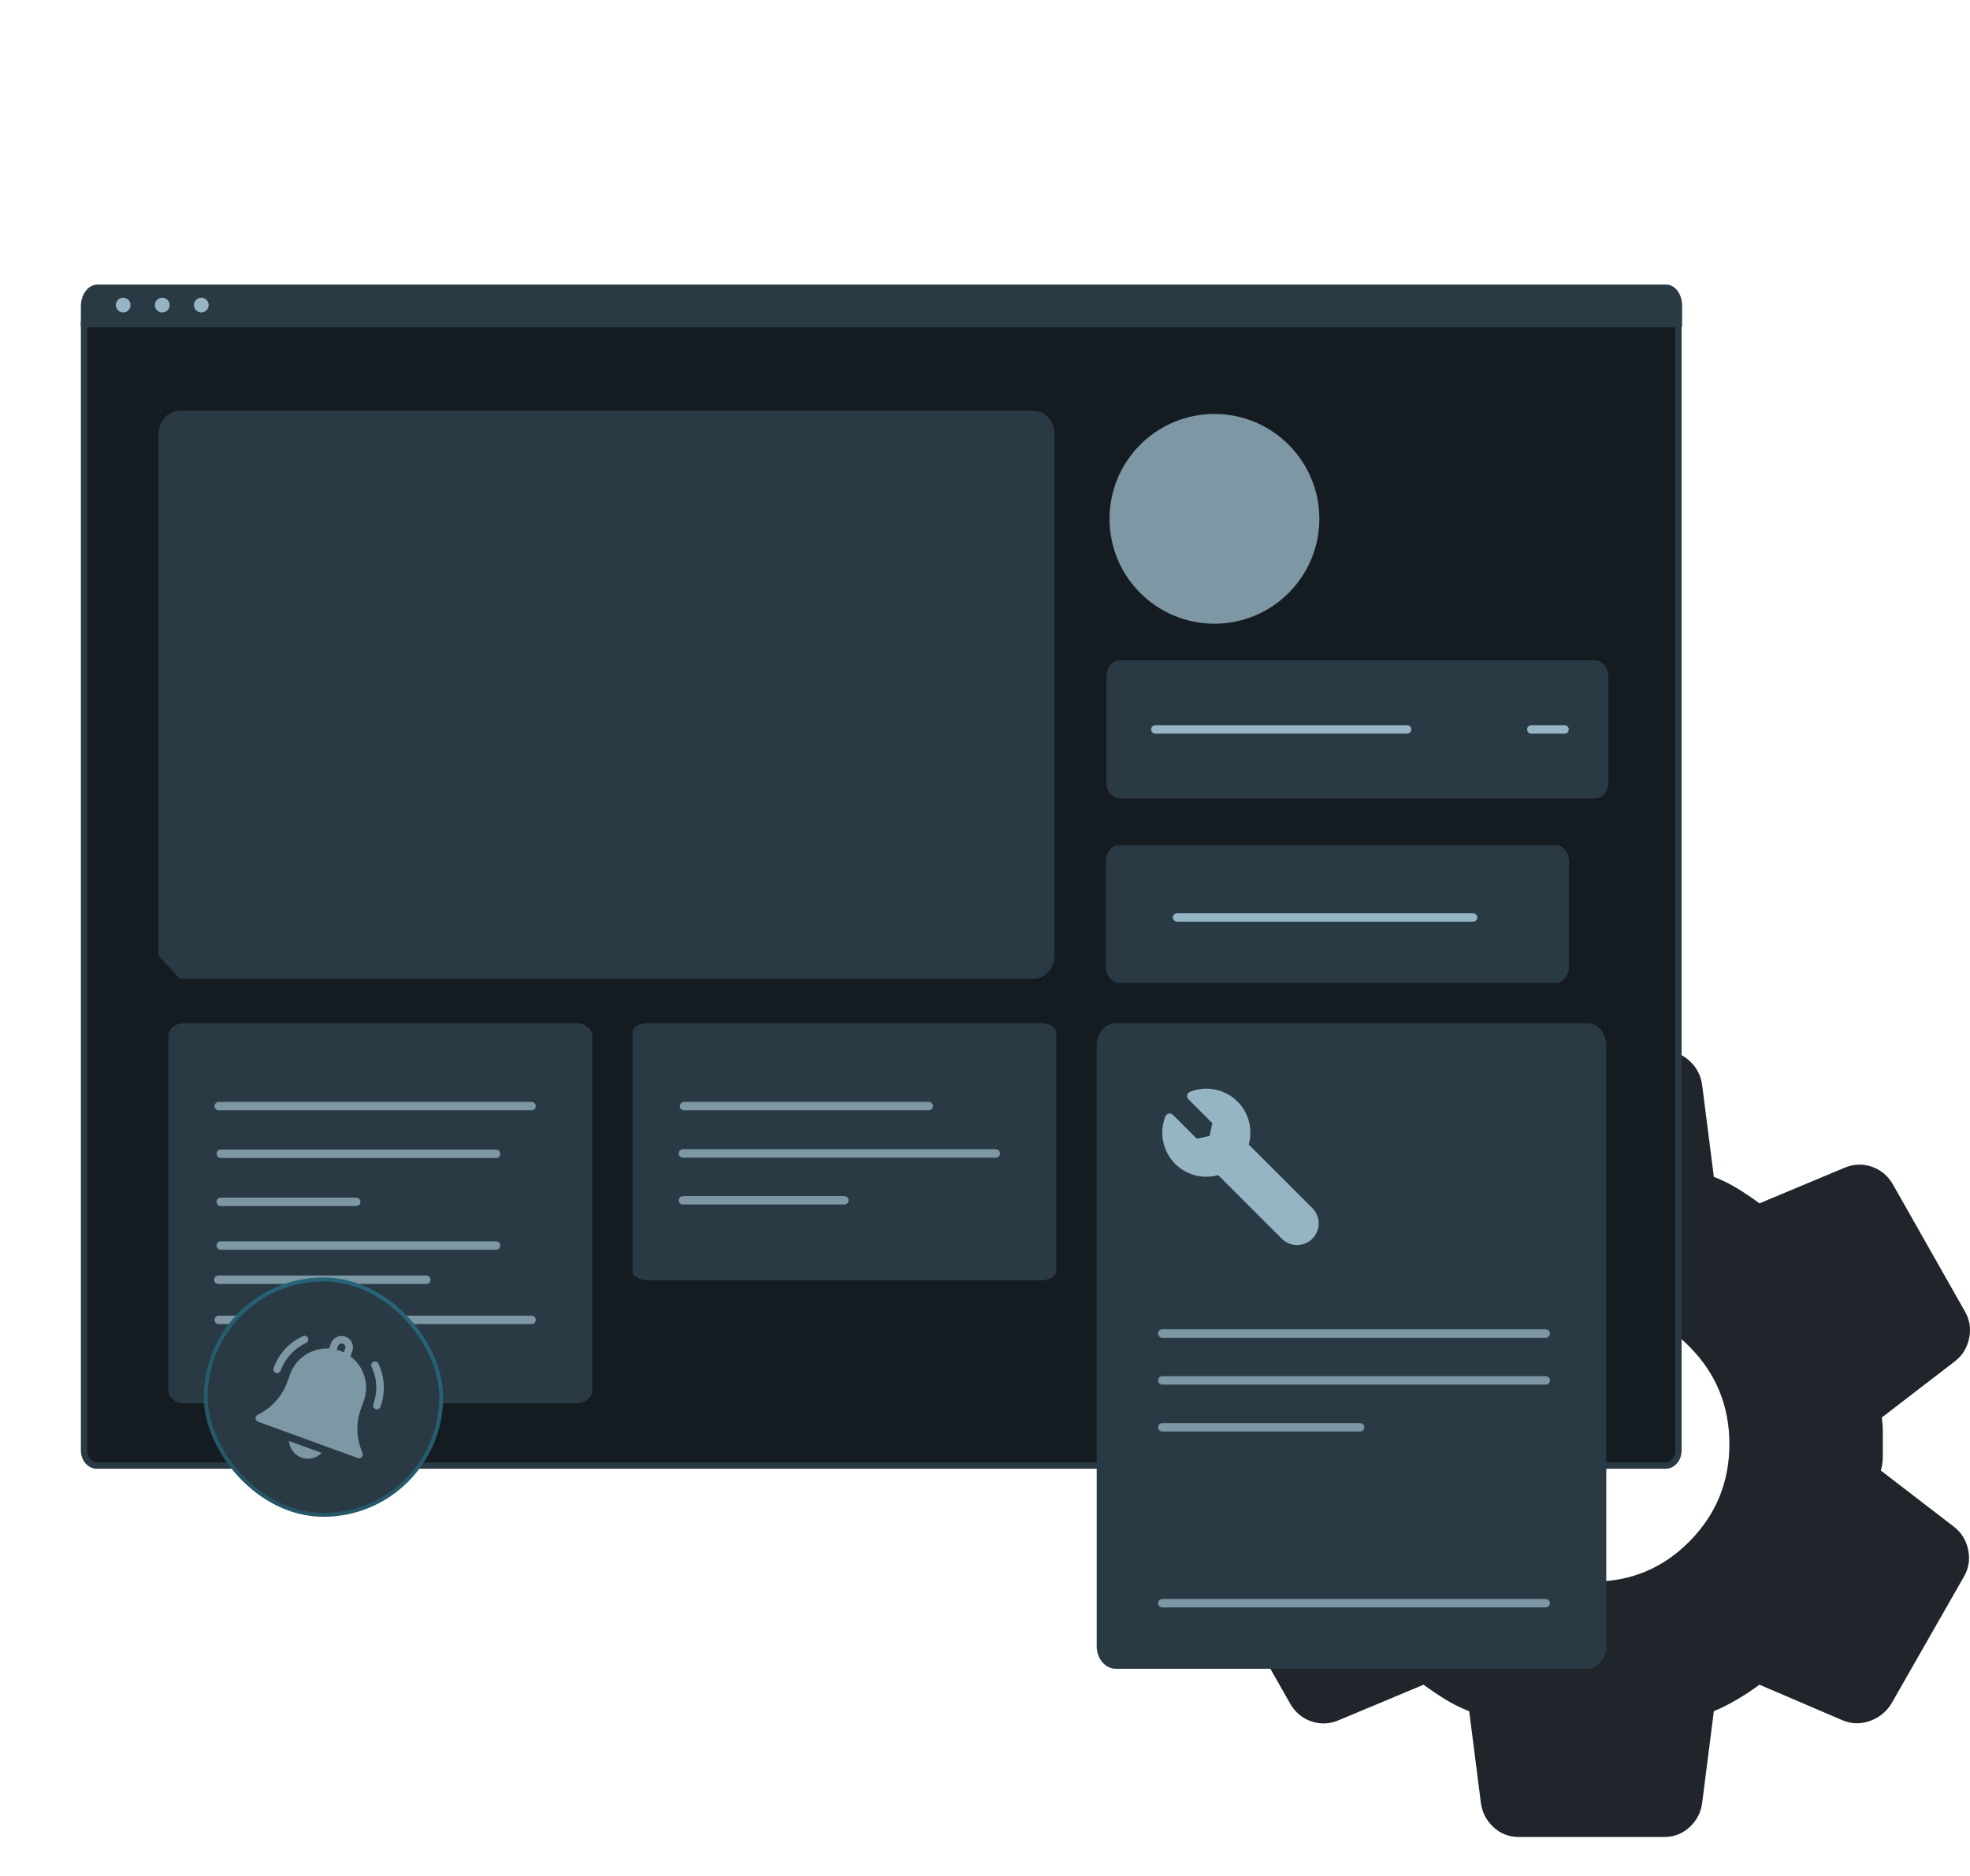 <svg width="503" height="479" viewBox="0 0 503 479" fill="none" xmlns="http://www.w3.org/2000/svg">
    <path d="M387.772 469.09C385.293 469.09 383.144 468.254 381.326 466.581C379.508 464.909 378.434 462.818 378.104 460.31L375.129 436.98C372.98 436.144 370.956 435.141 369.055 433.97C367.155 432.799 365.295 431.545 363.477 430.207L341.91 439.238C339.597 440.241 337.283 440.367 334.969 439.614C332.655 438.862 330.837 437.398 329.515 435.224L311.171 402.864C309.849 400.69 309.436 398.348 309.931 395.84C310.427 393.331 311.667 391.325 313.65 389.819L332.242 375.521C332.077 374.35 331.994 373.221 331.994 372.134V365.361C331.994 364.274 332.077 363.145 332.242 361.974L313.65 347.676C311.667 346.171 310.427 344.164 309.931 341.655C309.436 339.147 309.849 336.805 311.171 334.631L329.515 302.271C330.837 300.097 332.655 298.633 334.969 297.881C337.283 297.128 339.597 297.254 341.91 298.257L363.477 307.288C365.295 305.95 367.196 304.696 369.179 303.525C371.162 302.354 373.146 301.351 375.129 300.515L378.104 277.185C378.434 274.677 379.508 272.586 381.326 270.914C383.144 269.241 385.293 268.405 387.772 268.405H424.956C427.435 268.405 429.584 269.241 431.402 270.914C433.22 272.586 434.294 274.677 434.624 277.185L437.599 300.515C439.748 301.351 441.772 302.354 443.673 303.525C445.573 304.696 447.433 305.95 449.25 307.288L470.818 298.257C473.131 297.254 475.445 297.128 477.759 297.881C480.073 298.633 481.89 300.097 483.213 302.271L501.557 334.631C502.879 336.805 503.292 339.147 502.797 341.655C502.301 344.164 501.061 346.171 499.078 347.676L480.486 361.974C480.651 363.145 480.734 364.274 480.734 365.361V372.134C480.734 373.221 480.568 374.35 480.238 375.521L498.83 389.819C500.813 391.325 502.053 393.331 502.549 395.84C503.045 398.348 502.631 400.69 501.309 402.864L482.965 434.973C481.643 437.147 479.783 438.653 477.387 439.489C474.991 440.325 472.636 440.241 470.322 439.238L449.25 430.207C447.433 431.545 445.532 432.799 443.549 433.97C441.566 435.141 439.582 436.144 437.599 436.98L434.624 460.31C434.294 462.818 433.22 464.909 431.402 466.581C429.584 468.254 427.435 469.09 424.956 469.09H387.772ZM406.86 403.867C416.445 403.867 424.626 400.439 431.402 393.582C438.178 386.725 441.566 378.447 441.566 368.748C441.566 359.048 438.178 350.77 431.402 343.913C424.626 337.056 416.445 333.628 406.86 333.628C397.109 333.628 388.887 337.056 382.194 343.913C375.501 350.77 372.154 359.048 372.154 368.748C372.154 378.447 375.501 386.725 382.194 393.582C388.887 400.439 397.109 403.867 406.86 403.867Z" fill="#1F252A"/>
    <path d="M21.455 82.773H428.56V370.366C428.56 372.63 427.004 374.253 425.335 374.253H24.68C23.011 374.253 21.455 372.63 21.455 370.366V82.773Z" fill="#151C21" stroke="#2A3A45" stroke-width="1.613"/>
    <path d="M24.835 72.676H425.458C427.684 72.676 429.491 75.081 429.491 78.044V83.412H20.648V78.249C20.648 75.173 22.525 72.676 24.835 72.676Z" fill="#2A3A45"/>
    <path d="M33.34 77.906C33.34 78.945 32.497 79.788 31.458 79.788C30.419 79.788 29.576 78.945 29.576 77.906C29.576 76.867 30.419 76.024 31.458 76.024C32.497 76.024 33.34 76.867 33.34 77.906Z" fill="#96B5C4"/>
    <path d="M43.312 77.906C43.312 78.945 42.47 79.788 41.431 79.788C40.391 79.788 39.549 78.945 39.549 77.906C39.549 76.867 40.391 76.024 41.431 76.024C42.47 76.024 43.312 76.867 43.312 77.906Z" fill="#96B5C4"/>
    <path d="M53.281 77.906C53.281 78.945 52.439 79.788 51.399 79.788C50.36 79.788 49.518 78.945 49.518 77.906C49.518 76.867 50.36 76.024 51.399 76.024C52.439 76.024 53.281 76.867 53.281 77.906Z" fill="#96B5C4"/>
    <path d="M263.774 249.143H46.3L41.277 243.707V110.811C41.277 107.922 43.427 105.691 45.947 105.691H263.774C266.294 105.691 268.443 107.922 268.443 110.811V244.023C268.443 246.912 266.294 249.143 263.774 249.143Z" fill="#2A3A45" stroke="#2A3A45" stroke-width="1.613"/>
    <path d="M285.664 216.375H397.299C398.82 216.375 400.054 217.947 400.054 219.883V246.923C400.054 248.86 398.82 250.432 397.299 250.432H285.664C284.143 250.432 282.908 248.86 282.908 246.923V219.884C282.908 217.948 284.143 216.375 285.664 216.375Z" fill="#2A3A45" stroke="#2A3A45" stroke-width="1.075" stroke-miterlimit="10"/>
    <path d="M300.543 234.293H376.121" stroke="#96B5C4" stroke-width="2.151" stroke-miterlimit="10" stroke-linecap="round"/>
    <path d="M286.023 169.156H407.14C408.79 169.156 410.129 170.735 410.129 172.681V199.848C410.129 201.793 408.789 203.373 407.139 203.373H286.023C284.373 203.373 283.033 201.793 283.033 199.848V172.681C283.033 170.736 284.373 169.156 286.023 169.156Z" fill="#2A3A45" stroke="#2A3A45" stroke-width="1.075" stroke-miterlimit="10"/>
    <path d="M295.006 186.261H359.293" stroke="#96B5C4" stroke-width="2.151" stroke-miterlimit="10" stroke-linecap="round"/>
    <path d="M390.99 186.261H399.472" stroke="#96B5C4" stroke-width="2.151" stroke-miterlimit="10" stroke-linecap="round"/>
    <ellipse cx="310.083" cy="132.491" rx="26.784" ry="26.781" fill="#7D97A4"/>
    <path d="M310.078 135.309C303.499 135.309 298.166 140.314 298.166 146.489V146.548H321.99V146.489C321.99 140.314 316.657 135.309 310.078 135.309Z" fill="#7D97A4"/>
    <path d="M310.996 131.629C314.059 131.216 316.255 128.62 316.255 125.715V124.074C316.255 121.169 314.059 118.573 310.996 118.16C307.18 117.645 303.906 120.41 303.906 123.893V125.896C303.906 129.378 307.18 132.143 310.996 131.629Z" fill="#7D97A4"/>
    <path d="M284.926 261.259H405.223C407.933 261.259 410.133 263.836 410.133 267.009V420.393C410.133 423.567 407.932 426.144 405.222 426.144H284.926C282.216 426.144 280.016 423.567 280.016 420.393V267.01C280.016 263.836 282.216 261.259 284.926 261.259Z" fill="#2A3A45"/>
    <path d="M296.764 340.532H394.674" stroke="#7D97A4" stroke-width="2.151" stroke-miterlimit="10" stroke-linecap="round"/>
    <path d="M296.764 352.504H394.674" stroke="#7D97A4" stroke-width="2.151" stroke-miterlimit="10" stroke-linecap="round"/>
    <path d="M296.764 364.476H347.28" stroke="#7D97A4" stroke-width="2.151" stroke-miterlimit="10" stroke-linecap="round"/>
    <path d="M296.764 409.395L394.674 409.395" stroke="#7D97A4" stroke-width="2.151" stroke-miterlimit="10" stroke-linecap="round"/>
    <path d="M297.556 285.096C297.628 284.915 297.745 284.754 297.894 284.628C298.044 284.502 298.223 284.416 298.414 284.376C298.605 284.336 298.804 284.345 298.991 284.401C299.178 284.457 299.349 284.559 299.487 284.697L305.571 290.78L308.841 290.077L309.545 286.807L303.461 280.723C303.323 280.585 303.221 280.415 303.165 280.228C303.109 280.04 303.1 279.842 303.14 279.651C303.18 279.459 303.266 279.281 303.392 279.131C303.518 278.981 303.678 278.865 303.86 278.793C308.037 277.137 312.788 278.119 315.965 281.295C317.494 282.824 318.544 284.744 319.002 286.849C319.392 288.642 319.339 290.504 318.846 292.273L335.082 308.507C336.125 309.549 336.699 310.936 336.699 312.411C336.699 313.886 336.125 315.272 335.082 316.315C334.039 317.358 332.652 317.932 331.177 317.932C329.703 317.932 328.316 317.358 327.273 316.315L311.037 300.081C309.269 300.573 307.407 300.627 305.613 300.236C303.508 299.779 301.588 298.729 300.059 297.2C296.882 294.024 295.9 289.273 297.556 285.096Z" fill="#96B5C4"/>
    <path d="M165.576 261.259H265.625C267.879 261.259 269.708 262.286 269.708 263.55V324.664C269.708 325.929 267.878 326.955 265.625 326.955H165.576C163.322 326.955 161.492 325.929 161.492 324.664V263.55C161.492 262.286 163.322 261.259 165.576 261.259Z" fill="#2A3A45"/>
    <path d="M174.656 282.461H237.152" stroke="#7D97A4" stroke-width="2.151" stroke-miterlimit="10" stroke-linecap="round"/>
    <path d="M174.375 294.539H254.249" stroke="#7D97A4" stroke-width="2.151" stroke-miterlimit="10" stroke-linecap="round"/>
    <path d="M174.375 306.511H215.586" stroke="#7D97A4" stroke-width="2.151" stroke-miterlimit="10" stroke-linecap="round"/>
    <path d="M47.054 261.259H147.136C149.39 261.259 151.22 262.776 151.22 264.645V354.955C151.22 356.824 149.39 358.341 147.135 358.341H47.054C44.799 358.341 42.969 356.824 42.969 354.955V264.645C42.969 262.776 44.799 261.259 47.054 261.259Z" fill="#2A3A45"/>
    <path d="M55.852 282.461H135.725" stroke="#7D97A4" stroke-width="2.151" stroke-miterlimit="10" stroke-linecap="round"/>
    <path d="M56.361 294.629H126.669" stroke="#7D97A4" stroke-width="2.151" stroke-miterlimit="10" stroke-linecap="round"/>
    <path d="M56.361 318.063H126.669" stroke="#7D97A4" stroke-width="2.151" stroke-miterlimit="10" stroke-linecap="round"/>
    <path d="M55.736 326.796H108.841" stroke="#7D97A4" stroke-width="2.151" stroke-miterlimit="10" stroke-linecap="round"/>
    <path d="M55.852 337.036H135.725" stroke="#7D97A4" stroke-width="2.151" stroke-miterlimit="10" stroke-linecap="round"/>
    <path d="M56.361 306.904H90.957" stroke="#7D97A4" stroke-width="2.151" stroke-miterlimit="10" stroke-linecap="round"/>
    <rect x="52.535" y="326.715" width="60.12" height="60.114" rx="30.057" fill="#2A3A45" stroke="url(#paint0_linear_666_268)"/>
    <path d="M76.975 372.206C78.836 372.883 80.845 372.349 82.129 371.009L73.796 367.977C73.919 369.828 75.114 371.529 76.975 372.206ZM92.168 359.701L92.889 357.72C94.422 353.511 92.907 348.919 89.476 346.351L89.951 345.044C90.496 343.548 89.715 341.886 88.211 341.338C86.707 340.791 85.04 341.562 84.495 343.058L84.02 344.365C79.74 344.127 75.628 346.671 74.096 350.88L73.375 352.862C72.029 356.559 69.335 359.55 65.79 361.282C65.62 361.365 65.479 361.496 65.383 361.659C65.288 361.821 65.243 362.009 65.253 362.197C65.264 362.386 65.33 362.567 65.443 362.719C65.556 362.871 65.711 362.986 65.89 363.051L91.352 372.318C91.53 372.382 91.723 372.394 91.908 372.35C92.092 372.307 92.259 372.21 92.388 372.073C92.518 371.935 92.603 371.762 92.635 371.576C92.666 371.39 92.642 371.199 92.565 371.026C90.963 367.421 90.822 363.399 92.168 359.701ZM87.788 345.33C87.499 345.193 87.201 345.067 86.894 344.956C86.587 344.844 86.279 344.749 85.969 344.669L86.314 343.72C86.496 343.222 87.051 342.964 87.552 343.147C88.054 343.329 88.314 343.884 88.133 344.382L87.788 345.33ZM95.314 358.603C95.133 359.102 95.392 359.655 95.895 359.838C96.397 360.021 96.951 359.764 97.133 359.265C98.452 355.641 98.273 351.718 96.629 348.219C96.403 347.736 95.827 347.527 95.343 347.751C94.86 347.975 94.651 348.547 94.878 349.03C96.302 352.063 96.457 355.462 95.314 358.603ZM70.432 350.571C70.935 350.754 71.489 350.497 71.671 349.998C72.814 346.858 75.118 344.353 78.159 342.945C78.643 342.721 78.852 342.149 78.625 341.666C78.398 341.184 77.823 340.974 77.339 341.198C73.83 342.823 71.171 345.713 69.852 349.336C69.67 349.835 69.93 350.389 70.432 350.571Z" fill="#7D97A4"/>
    <defs>
        <linearGradient id="paint0_linear_666_268" x1="108.612" y1="327.454" x2="82.599" y2="387.331" gradientUnits="userSpaceOnUse">
            <stop offset="0.04" stop-color="#26667A"/>
            <stop offset="1" stop-color="#255666"/>
        </linearGradient>
    </defs>
</svg>
